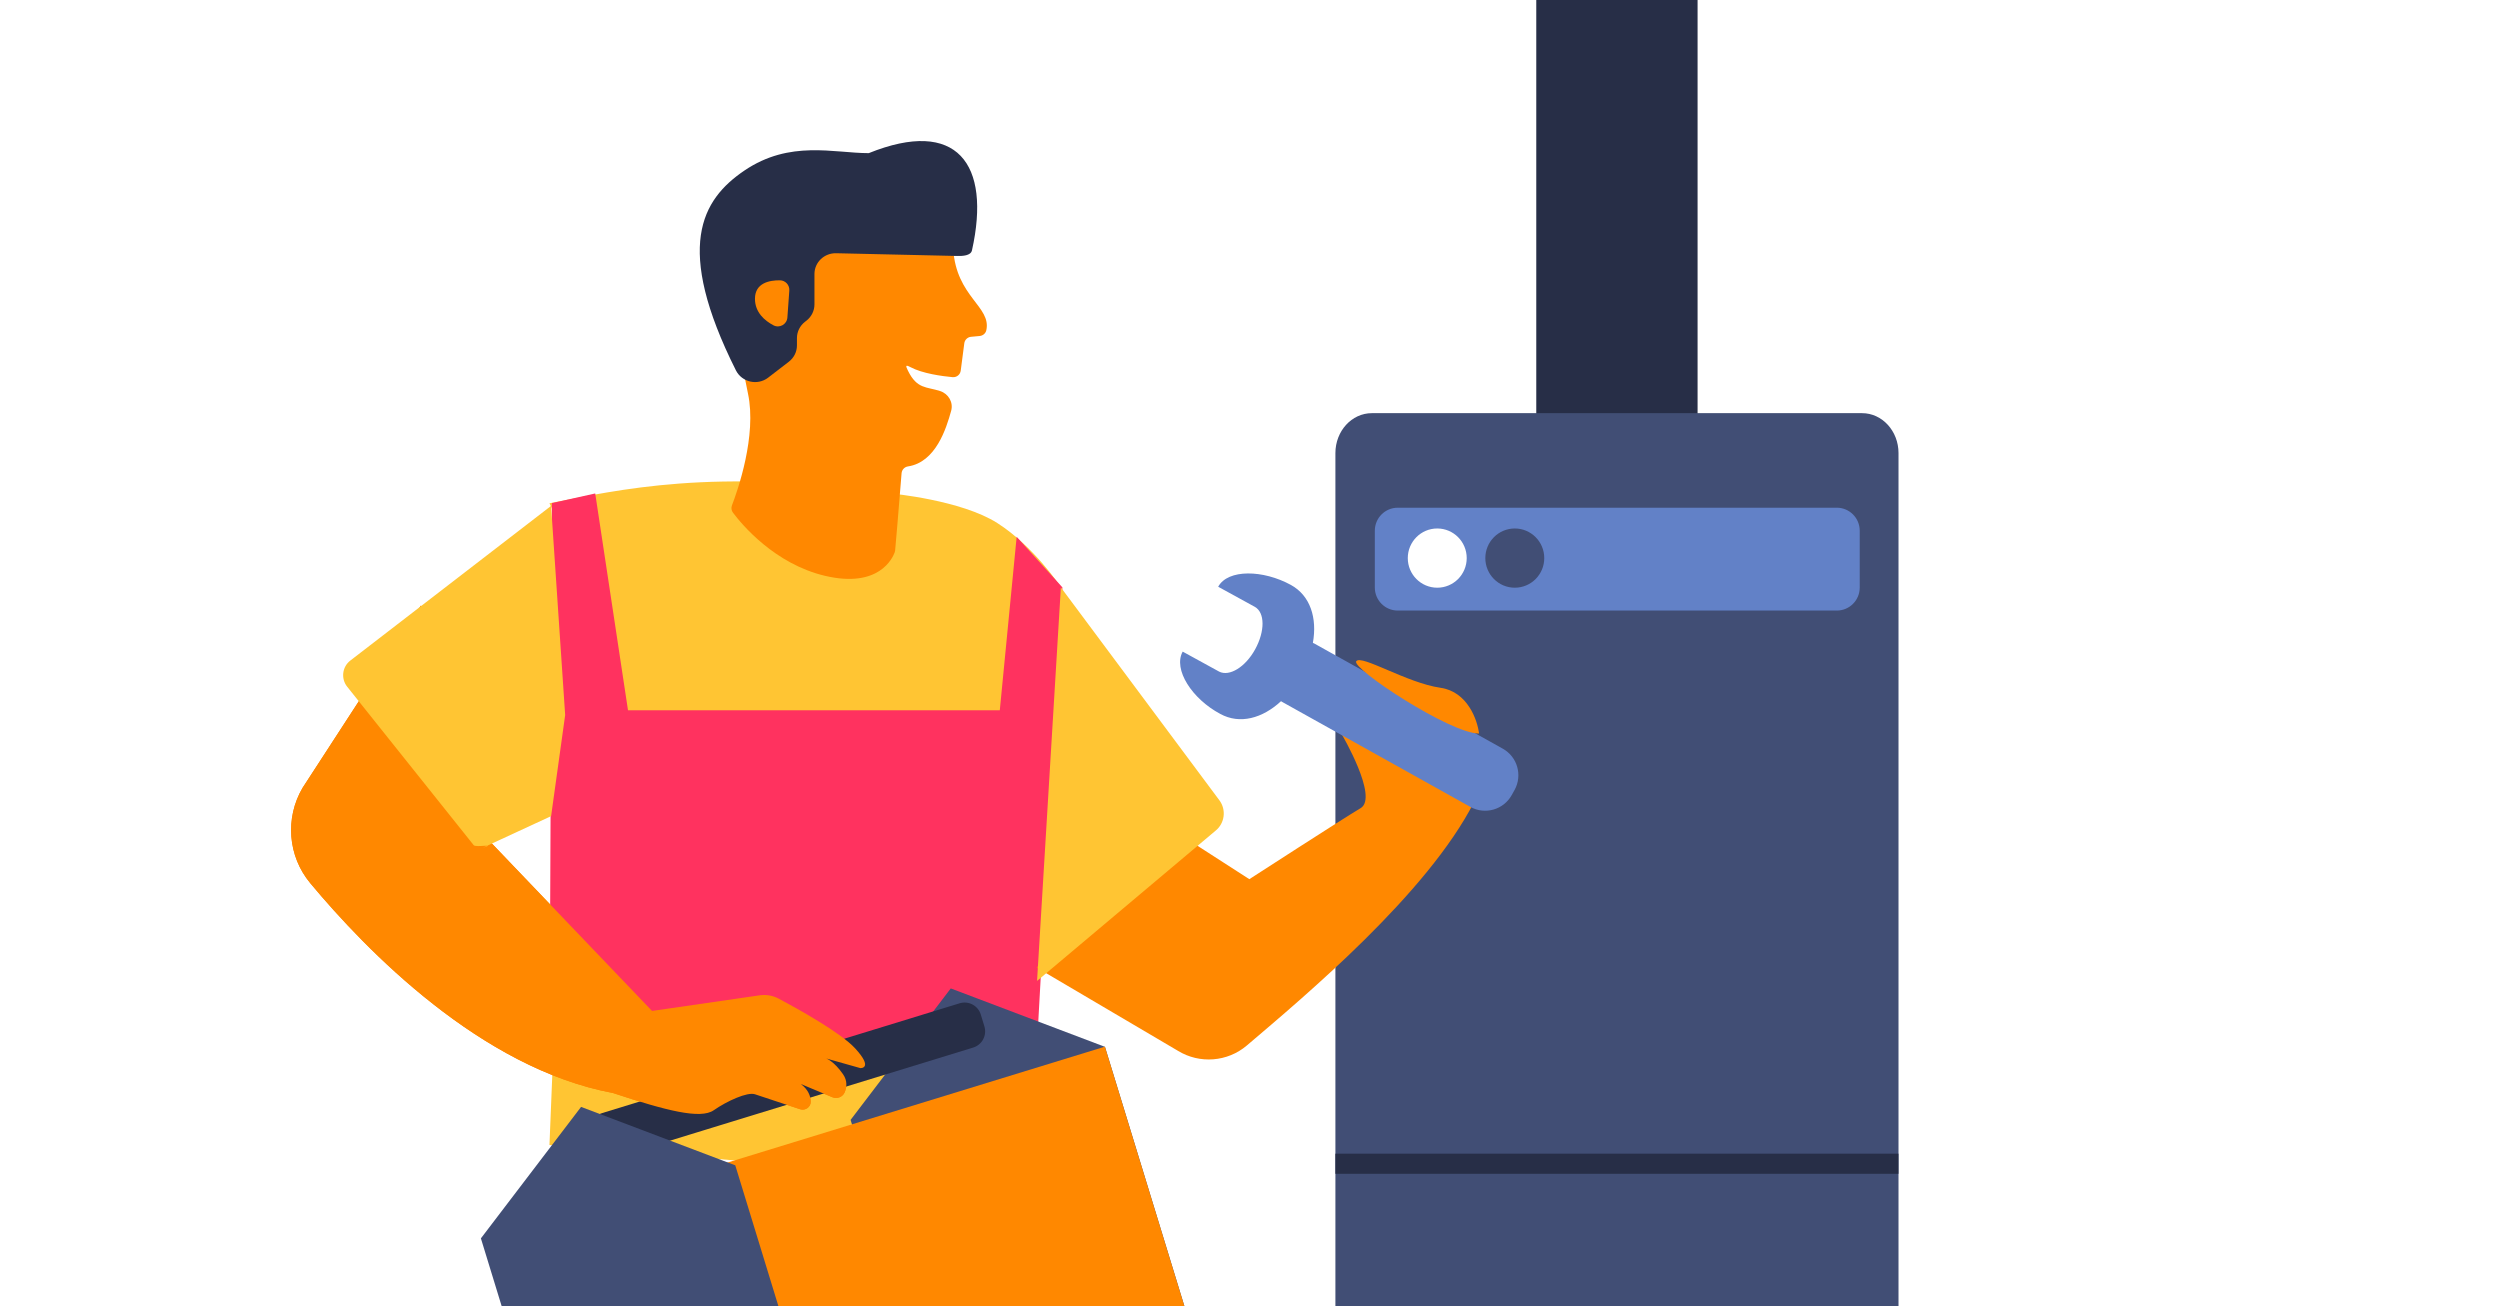 <svg width="1200" height="627" viewBox="0 0 1200 627" fill="none" xmlns="http://www.w3.org/2000/svg">
<rect x="0" y="0" width="1200" height="627" fill="#333333" stroke="none"/>
<g clip-path="url(#clip0_1802_2260)">
<rect width="1200" height="627" fill="white"/>
<g clip-path="url(#clip1_1802_2260)">
<g clip-path="url(#clip2_1802_2260)">
<path d="M814.837 -63.74H737.412V216.745H814.837V-63.74Z" fill="#272E47"/>
<path d="M893.791 646.925H658.485C648.826 646.925 640.995 638.345 640.995 627.761V217.48C640.995 206.896 648.826 198.316 658.485 198.316H893.796C903.454 198.316 911.285 206.896 911.285 217.48V627.761C911.285 638.345 903.454 646.925 893.791 646.925Z" fill="#414E75"/>
<path d="M881.671 293.072H670.912C664.837 293.072 659.914 288.125 659.914 282.02V254.753C659.914 248.649 664.837 243.701 670.912 243.701H881.671C887.746 243.701 892.669 248.649 892.669 254.753V282.02C892.674 288.125 887.746 293.072 881.671 293.072Z" fill="#6281C7"/>
<path d="M689.88 282.1C697.692 282.1 704.024 275.736 704.024 267.886C704.024 260.035 697.692 253.671 689.88 253.671C682.068 253.671 675.736 260.035 675.736 267.886C675.736 275.736 682.068 282.1 689.88 282.1Z" fill="white"/>
<path d="M727.102 282.1C734.913 282.1 741.246 275.736 741.246 267.886C741.246 260.035 734.913 253.671 727.102 253.671C719.29 253.671 712.957 260.035 712.957 267.886C712.957 275.736 719.29 282.1 727.102 282.1Z" fill="#414E75"/>
<path d="M911.254 558.585H640.995" stroke="#272E47" stroke-width="9.675" stroke-miterlimit="10"/>
</g>
<path d="M427.791 236.886C427.791 236.886 461.372 239.982 478.763 251.098C496.155 262.213 508.803 281.267 508.803 281.267L492.993 568.671L263.744 549.617L271.649 354.309C271.649 354.309 274.811 262.213 263.744 241.57C296.945 235.219 342.036 224.263 427.791 236.886Z" fill="#FFC533"/>
<path d="M202.022 290.717L145.25 378.139C136.714 392.651 138.157 410.978 148.923 423.911C175.734 456.117 230.797 512.83 294.225 524.644C319.893 533.158 336.249 537.33 342.598 532.917C348.947 528.504 358.733 524.029 362.398 525.255L384.037 532.433C386.587 533.272 389.244 531.354 389.152 528.673C389.061 526.135 388.024 523.037 384.379 520.318L399.512 526.661C401.785 527.608 404.44 526.618 405.421 524.35C406.419 522.014 406.894 518.852 404.659 515.631C400.254 509.277 396.586 508.068 396.586 508.068L412.97 512.693C412.97 512.693 419.478 513.029 410.475 503.216C403.529 495.634 382.858 484.186 373.778 479.349C370.981 477.86 367.806 477.31 364.666 477.75L312.98 485.251L236.026 404.813C233.011 401.646 232.748 396.745 235.454 393.288L266.871 352.998L202.022 290.717Z" fill="#FF8800"/>
<path d="M263.744 515.489L264.9 241.484L285.707 236.859L301.439 340.912H479.905L487.996 257.67L509.959 281.949L496.979 515.489H263.744Z" fill="#FF325F"/>
<path d="M452.137 680.698L408.287 537.55L456.37 474.443L530.386 502.485L573.095 641.896L452.137 680.698Z" fill="#414E75"/>
<path d="M231.389 594.202L530.349 502.398L574.122 645.3L275.162 737.104L231.389 594.202Z" fill="#FF8800"/>
<path d="M295.587 555.505L467.116 502.83C471.418 501.516 473.837 496.949 472.507 492.641L470.779 486.985C469.466 482.677 464.905 480.255 460.603 481.587L289.073 534.262C284.771 535.577 282.352 540.144 283.683 544.451L285.41 550.108C286.724 554.416 291.285 556.837 295.587 555.505Z" fill="#272E47"/>
<path d="M274.681 737.565L230.831 594.417L278.914 531.311L352.93 559.352L395.64 698.764L274.681 737.565Z" fill="#414E75"/>
<path d="M202.022 290.717L145.25 378.139C136.714 392.651 138.157 410.978 148.923 423.911C175.734 456.117 230.797 512.83 294.225 524.644C319.893 533.158 336.249 537.33 342.598 532.917C348.947 528.504 358.733 524.029 362.398 525.255L384.037 532.433C386.587 533.272 389.244 531.354 389.152 528.673C389.061 526.135 388.024 523.037 384.379 520.318L399.512 526.661C401.785 527.608 404.44 526.618 405.421 524.35C406.419 522.014 406.894 518.852 404.659 515.631C400.254 509.277 396.586 508.068 396.586 508.068L412.97 512.693C412.97 512.693 419.478 513.029 410.475 503.216C403.529 495.634 382.858 484.186 373.778 479.349C370.981 477.86 367.806 477.31 364.666 477.75L312.98 485.251L236.026 404.813C233.011 401.646 232.748 396.745 235.454 393.288L266.871 352.998L202.022 290.717Z" fill="#FF8800"/>
<path d="M264.529 242.81L168.149 317.074C164.243 320.089 163.561 325.751 166.649 329.621L227.358 405.668C228.403 406.979 238.475 404.766 231.755 406.915L264.529 391.75L271.279 343.212L264.529 242.81Z" fill="#FFC533"/>
<path d="M497.786 464.555L565.405 504.386C575.812 510.769 589.191 509.735 598.475 501.839C626.341 478.137 685.171 428.922 707.624 384.845C691.441 377.908 682.194 373.283 682.194 373.283L644.048 352.473C644.048 352.473 661.821 382.739 653.115 387.897C644.41 393.054 599.679 422.009 599.679 422.009L536.703 381.418L497.786 464.555Z" fill="#FF8800"/>
<path fill-rule="evenodd" clip-rule="evenodd" d="M584.729 281.637C589.43 273.048 606.387 273.508 619.622 280.767C628.959 285.888 632.318 296.646 630.184 308.57C630.559 308.74 630.93 308.926 631.295 309.13L721.327 359.358C728.373 363.288 730.898 372.187 726.968 379.233L725.615 381.657C721.684 388.703 712.786 391.228 705.74 387.298L615.708 337.07C615.426 336.913 615.151 336.747 614.884 336.575C605.982 344.831 595.09 347.812 585.733 342.679C572.221 335.501 562.985 321.361 567.686 312.772L585.214 322.386C590.141 324.855 597.798 320.214 602.499 311.625C607.2 303.036 607.264 293.997 602.257 291.251L584.729 281.637Z" fill="#6281C7"/>
<path d="M509.22 281.949L585.312 384.144C588.711 388.704 587.889 395.185 583.462 398.737L497.786 470.848L509.22 281.949Z" fill="#FFC533"/>
<path d="M351.809 246.051C351.07 245.058 350.885 243.778 351.322 242.617C354.028 235.581 363.357 209.102 359.02 188.852C353.978 165.285 348.935 131.619 360.701 123.202C371.458 115.509 442.591 117.664 454.744 118.085C455.87 118.119 457.467 118.489 457.551 119.617C459.03 142.56 475.922 147.173 473.435 158.518C473.099 160.033 471.804 161.127 470.258 161.279L466.089 161.666C464.425 161.818 463.081 163.114 462.862 164.78L461.148 177.927C460.896 179.846 459.181 181.209 457.248 181.041C452.189 180.57 442.776 179.307 436.977 176.21C434.607 174.947 434.624 175.52 435.818 177.927C440.188 186.832 444.642 185.552 451.265 187.707C455.265 189.003 457.685 193.127 456.559 197.184C454.206 205.702 449.163 221.878 435.818 223.882C434.17 224.134 432.893 225.481 432.758 227.147C431.296 245.883 429.901 261.554 429.666 264.214C429.632 264.5 429.582 264.77 429.481 265.056C428.489 267.816 421.951 282.512 396.015 276.401C371.845 270.695 356.112 251.791 351.809 246.051Z" fill="#FF8800"/>
<path d="M368.702 181.276L378.652 173.617C381.106 171.732 382.535 168.853 382.535 165.79V162.255C382.535 159.241 383.947 156.38 386.351 154.495L387.124 153.889C389.527 152.003 390.939 149.142 390.939 146.128V131.5C390.939 125.912 395.629 121.434 401.344 121.552L459.366 122.865C462.022 122.932 465.972 122.764 466.543 120.188C475.821 78.594 459.366 56.423 417.004 73.51C400.196 73.51 379.173 67.063 357.322 81.859C336.699 95.831 323.554 118.589 353.255 177.809C356.129 183.481 363.609 185.198 368.702 181.276Z" fill="#272E47"/>
<path d="M378.871 139.463L377.946 152.408C377.711 155.707 374.164 157.693 371.257 156.145C367.088 153.94 362.382 149.984 362.382 143.402C362.382 135.793 369.374 134.497 374.349 134.548C376.988 134.565 379.056 136.82 378.871 139.463Z" fill="#FF8800"/>
<path d="M691.441 330.139C704.388 331.989 709.166 345.554 709.936 352.106C696.065 352.106 648.672 320.89 650.983 317.422C653.295 313.953 675.258 327.827 691.441 330.139Z" fill="#FF8800"/>
</g>
</g>
<defs>
<clipPath id="clip0_1802_2260">
<rect width="1200" height="627" fill="white"/>
</clipPath>
<clipPath id="clip1_1802_2260">
<rect width="929.399" height="670.534" fill="white" transform="matrix(-1 0 0 1 1029 -43.288)"/>
</clipPath>
<clipPath id="clip2_1802_2260">
<rect width="271.72" height="787.785" fill="white" transform="translate(640.995 -140.86)"/>
</clipPath>
</defs>
</svg>
